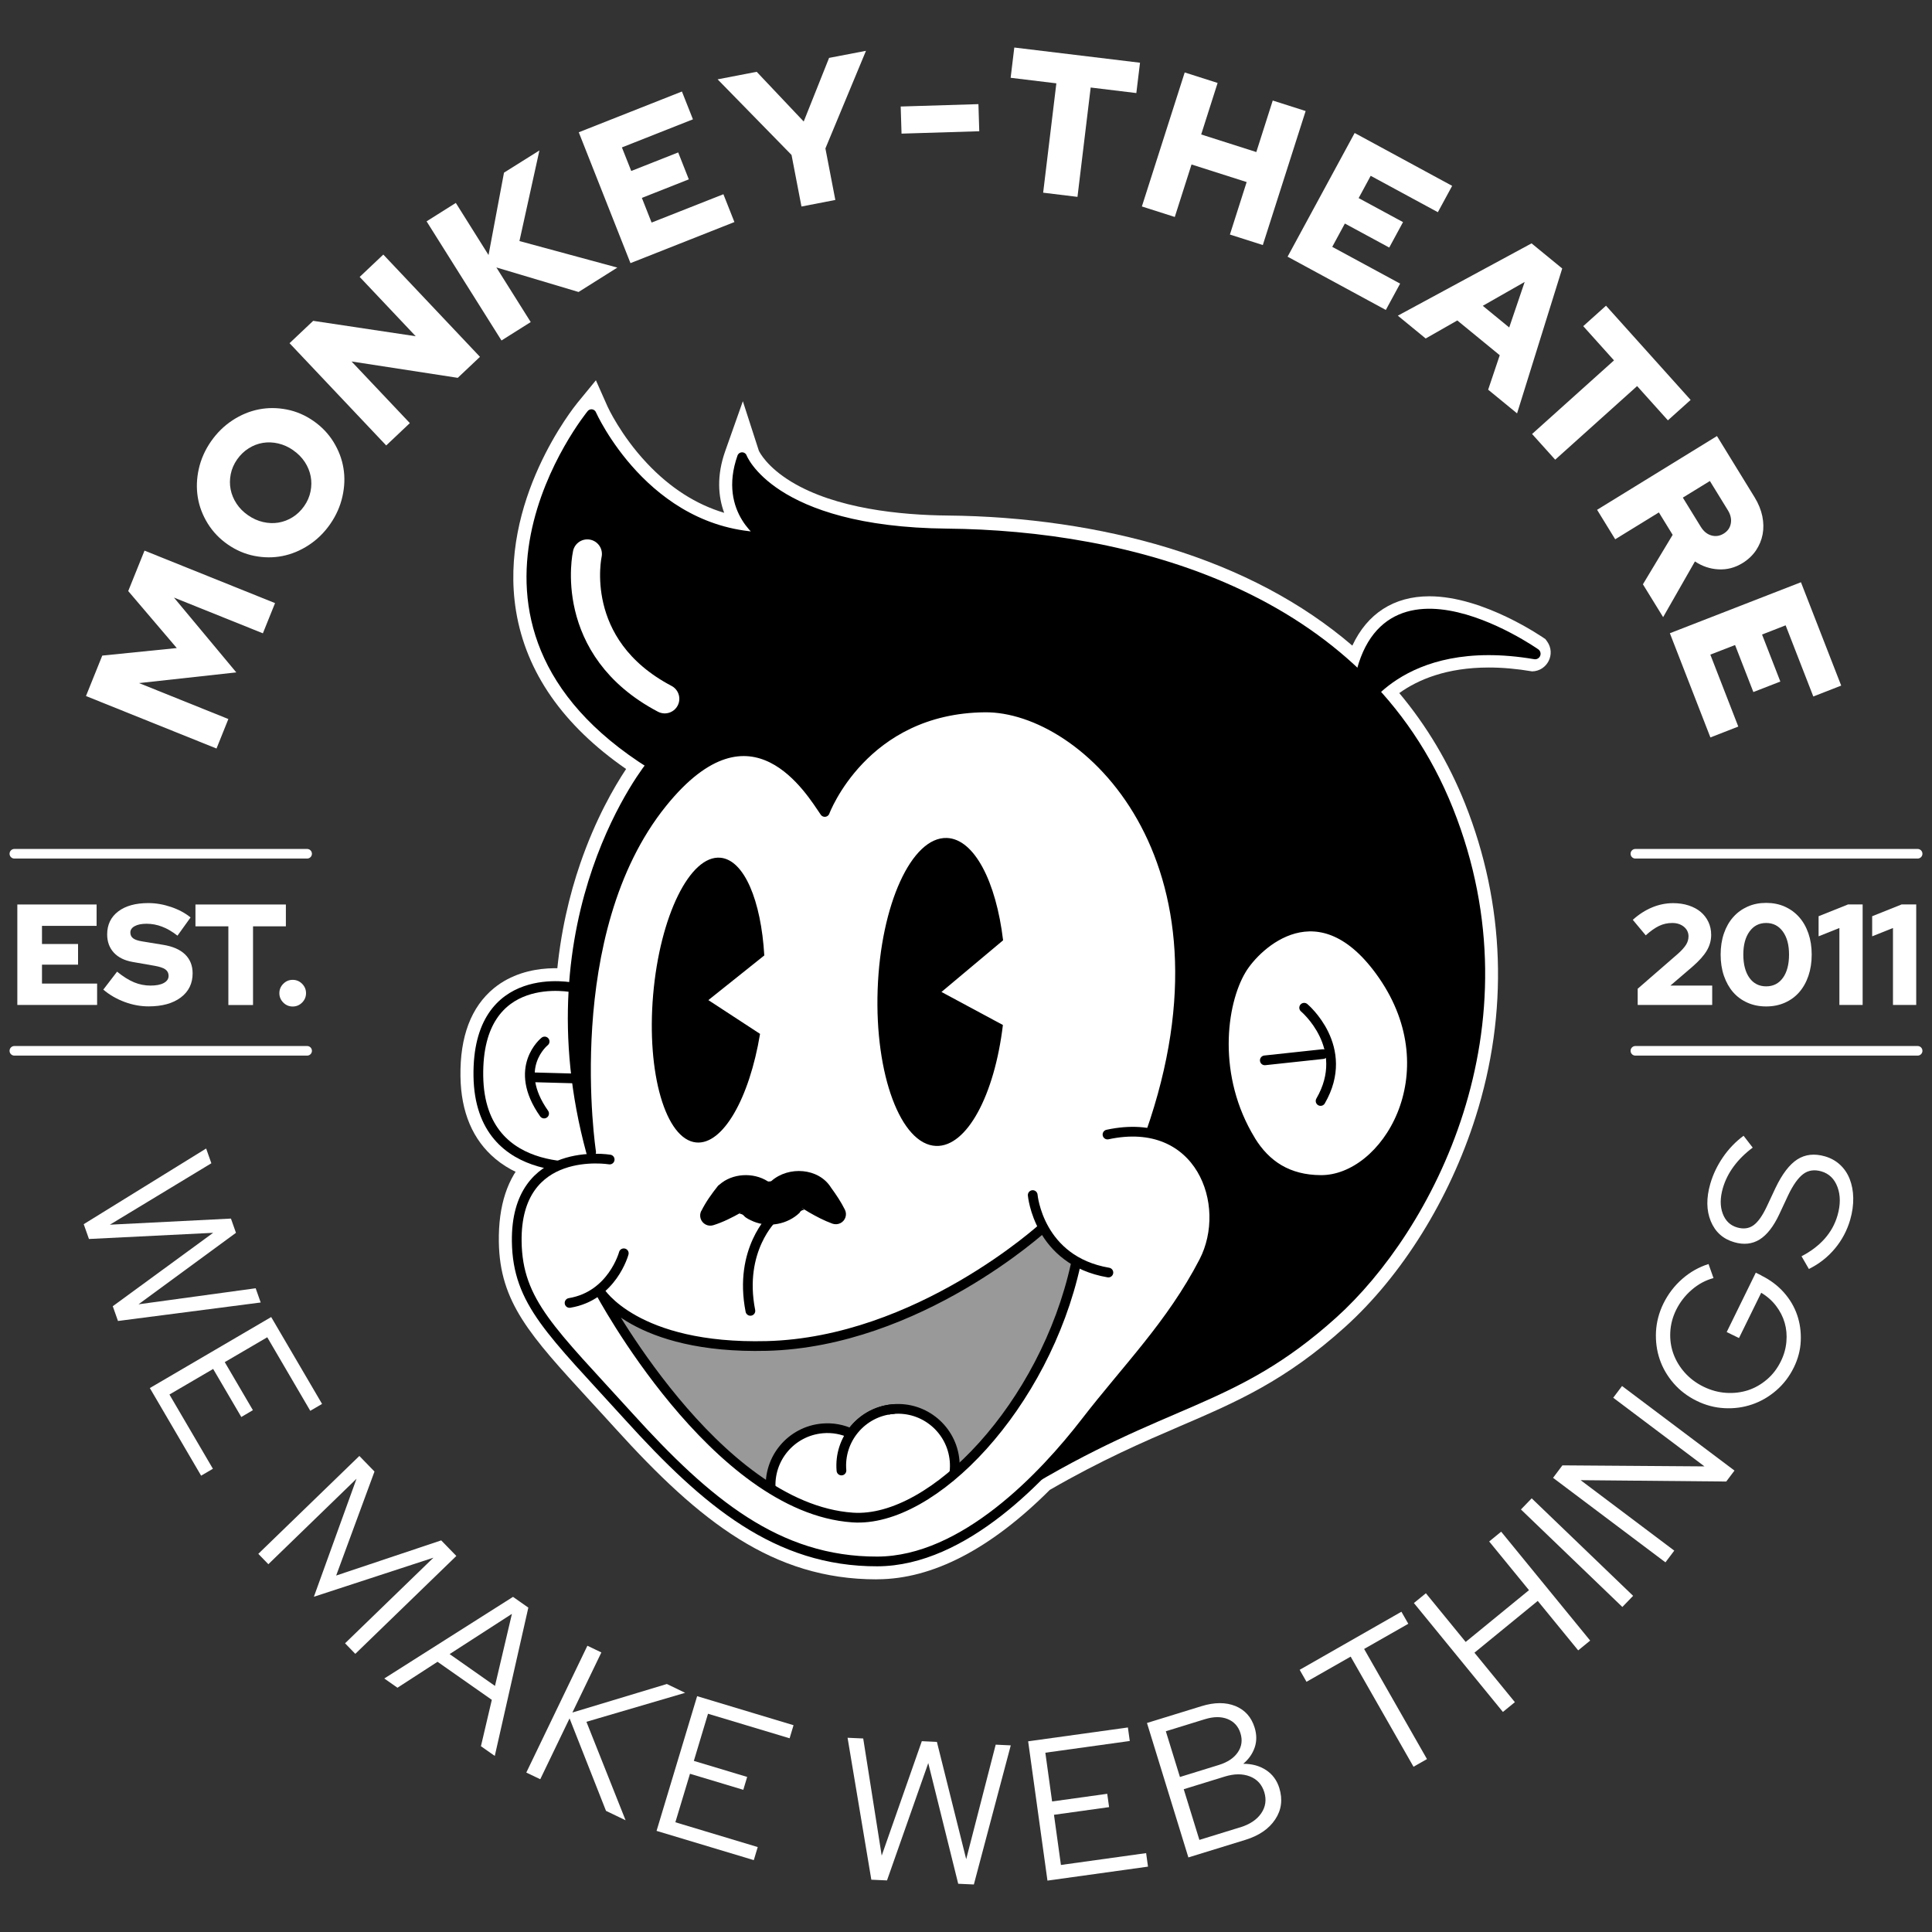 <?xml version="1.0" encoding="UTF-8"?> <svg xmlns="http://www.w3.org/2000/svg" xmlns:xlink="http://www.w3.org/1999/xlink" id="timbro" width="300" height="300" viewBox="0 0 300 300"><rect x="0" y="0" width="300" height="300" fill="#333333" stroke="none"/><defs><style> .cls-1, .cls-2, .cls-3, .cls-4, .cls-5, .cls-6 { stroke: #000; } .cls-1, .cls-3, .cls-4, .cls-5, .cls-6 { stroke-width: 1.51px; } .cls-1, .cls-4, .cls-7 { stroke-miterlimit: 10; } .cls-1, .cls-8, .cls-7, .cls-6 { fill: none; } .cls-9 { clip-path: url(#clippath); } .cls-10, .cls-5 { fill: #fff; } .cls-11, .cls-4 { fill: #999; } .cls-2 { stroke-width: 1.7px; } .cls-2, .cls-3, .cls-5, .cls-8, .cls-7, .cls-6 { stroke-linecap: round; } .cls-2, .cls-3, .cls-5, .cls-8, .cls-6 { stroke-linejoin: round; } .cls-8 { stroke-width: 4.53px; } .cls-8, .cls-7 { stroke: #fff; } .cls-7 { stroke-width: 1.49px; } </style><clipPath id="clippath"><path class="cls-4" d="M162.06,190.54s-19.48,17.86-43,18.46c-20.45,.52-25.92-8.48-25.92-8.48,0,0,17.87,33.64,39.25,35.12,12.54,.87,29.86-17.48,34.65-39.32"></path></clipPath></defs><g><path class="cls-10" d="M36.69,104.41l-15.1,1.66,13.87,5.58-1.84,4.58-20.27-8.15,2.53-6.28,11.57-1.17-7.54-8.85,2.53-6.28,20.27,8.15-1.89,4.69-13.81-5.55,9.69,11.63Z"></path><path class="cls-10" d="M48.68,65.37c1.28,.89,2.32,1.98,3.11,3.26,.79,1.29,1.31,2.64,1.54,4.07,.24,1.43,.18,2.9-.16,4.41s-.97,2.93-1.9,4.27-2.04,2.42-3.34,3.27c-1.3,.85-2.66,1.41-4.08,1.69-1.42,.28-2.87,.27-4.35-.02-1.48-.29-2.86-.89-4.14-1.78-1.28-.89-2.32-1.98-3.11-3.26-.79-1.28-1.31-2.64-1.54-4.07-.23-1.43-.18-2.9,.16-4.41,.34-1.51,.97-2.93,1.9-4.27,.93-1.33,2.04-2.42,3.34-3.27,1.3-.85,2.66-1.41,4.08-1.69,1.42-.28,2.87-.27,4.35,.02,1.48,.29,2.86,.89,4.14,1.78Zm-3.15,4.54c-.73-.51-1.51-.86-2.33-1.05s-1.62-.22-2.39-.09c-.78,.13-1.51,.41-2.2,.85-.69,.43-1.29,1.01-1.79,1.72-.5,.72-.83,1.48-.99,2.28-.16,.8-.17,1.59-.02,2.36,.15,.77,.45,1.51,.91,2.21s1.06,1.31,1.8,1.82c.73,.51,1.51,.86,2.33,1.05,.82,.19,1.62,.22,2.39,.09,.78-.13,1.51-.41,2.2-.84,.69-.43,1.29-1.01,1.79-1.72s.83-1.48,.99-2.28c.16-.8,.17-1.59,.02-2.36-.15-.77-.45-1.51-.91-2.21-.46-.7-1.06-1.31-1.8-1.82Z"></path><path class="cls-10" d="M44.96,53.29l3.67-3.47,15.92,2.39-8.7-9.21,3.67-3.47,15.01,15.88-3.45,3.26-16.49-2.54,9.05,9.57-3.67,3.47-15.01-15.88Z"></path><path class="cls-10" d="M77.87,52.87l-11.63-18.5,4.54-2.86,5.08,8.09,2.4-12.79,5.5-3.45-3.1,14.07,15.2,4.12-6.02,3.79-12.76-3.81,5.33,8.48-4.54,2.86Z"></path><path class="cls-10" d="M97.9,40.86l-8.03-20.32,16.02-6.33,1.71,4.32-11.03,4.36,1.45,3.66,7.29-2.88,1.65,4.18-7.29,2.88,1.51,3.83,11.15-4.4,1.71,4.32-16.14,6.38Z"></path><path class="cls-10" d="M124.45,32.06l-1.54-8-11.48-11.74,6.07-1.17,7.3,7.72,3.94-9.88,5.73-1.1-6.3,15.16,1.54,8-5.27,1.02Z"></path><path class="cls-10" d="M139.86,16.54l12.07-.37,.13,4.21-12.07,.37-.13-4.21Z"></path><path class="cls-10" d="M156.93,12.09l.57-4.71,19.52,2.36-.57,4.71-7.09-.86-2.05,16.98-5.33-.65,2.05-16.98-7.1-.86Z"></path><path class="cls-10" d="M177.31,32.06l6.65-20.81,5.11,1.63-2.55,8,8.56,2.73,2.55-8,5.11,1.63-6.65,20.81-5.11-1.63,2.6-8.15-8.56-2.73-2.6,8.15-5.11-1.63Z"></path><path class="cls-10" d="M199.94,39.85l10.41-19.2,15.14,8.21-2.22,4.09-10.43-5.65-1.87,3.46,6.89,3.73-2.14,3.95-6.89-3.73-1.96,3.62,10.54,5.71-2.22,4.09-15.25-8.27Z"></path><path class="cls-10" d="M217.05,49.02l20.77-11.23,4.76,3.9-7.01,22.5-4.49-3.68,1.8-5.35-6.59-5.4-4.91,2.8-4.32-3.54Zm13.2-1.53l4.1,3.36,2.4-7.07-6.51,3.71Z"></path><path class="cls-10" d="M245.85,50.64l3.53-3.17,13.14,14.63-3.53,3.17-4.78-5.32-12.72,11.43-3.59-3.99,12.72-11.43-4.78-5.32Z"></path><path class="cls-10" d="M248,79.16l18.61-11.45,5.85,9.52c.59,.96,.98,1.93,1.19,2.91,.2,.99,.22,1.93,.05,2.83-.17,.9-.52,1.73-1.04,2.51-.53,.77-1.22,1.43-2.09,1.96-1.17,.72-2.41,1.04-3.73,.97-1.31-.07-2.53-.48-3.65-1.23l-4.94,8.65-3.14-5.1,4.62-7.68-2.14-3.48-6.78,4.17-2.81-4.57Zm20.29,.05l-2.78-4.52-4.2,2.58,2.78,4.52c.44,.71,.98,1.16,1.64,1.35s1.3,.1,1.92-.28,.99-.91,1.11-1.58c.12-.67-.03-1.37-.47-2.07Z"></path><path class="cls-10" d="M259.29,98.33l20.36-7.92,6.25,16.05-4.33,1.69-4.3-11.05-3.66,1.43,2.84,7.3-4.19,1.63-2.84-7.3-3.84,1.49,4.34,11.17-4.33,1.69-6.29-16.17Z"></path></g><g><path class="cls-10" d="M13.81,192.38l-.81-2.29,19.01-11.75,.81,2.29-15.76,9.54,18.8-.95,.78,2.21-15.13,11.1,18.19-2.49,.78,2.21-22.16,2.87-.81-2.29,15.59-11.4-19.3,.96Z"></path><path class="cls-10" d="M23.26,215.54l18.85-11.03,7.9,13.49-1.83,1.07-6.68-11.42-6.6,3.86,4.37,7.46-1.8,1.06-4.37-7.46-6.79,3.97,6.75,11.53-1.83,1.07-7.96-13.6Z"></path><path class="cls-10" d="M48.74,247.94l6.62-18.32-13.69,13.27-1.56-1.61,15.69-15.2,2.35,2.42-5.95,16.15,16.31-5.46,2.35,2.42-15.69,15.2-1.59-1.64,13.72-13.29-18.55,6.06Z"></path><path class="cls-10" d="M59.68,260.63l19.98-12.67,2.38,1.67-5.21,23.03-2.15-1.51,1.69-7.2-8.43-5.91-6.22,4.03-2.04-1.43Zm10.13-3.79l7.05,4.95,2.63-11.19-9.68,6.25Z"></path><path class="cls-10" d="M81.73,275.23l9.48-19.68,2.17,1.04-4.5,9.33,14.67-4.43,2.84,1.37-15.33,4.5,6.08,15.29-3.04-1.46-5.66-14.36-4.55,9.45-2.17-1.04Z"></path><path class="cls-10" d="M101.95,284.3l6.3-20.92,14.97,4.51-.61,2.03-12.67-3.81-2.2,7.32,8.28,2.49-.6,2-8.28-2.49-2.27,7.53,12.79,3.85-.61,2.03-15.09-4.54Z"></path><path class="cls-10" d="M137.73,291.99l-2.43-.11-3.69-22.04,2.43,.11,2.87,18.19,6.23-17.77,2.34,.11,4.55,18.21,4.58-17.78,2.34,.11-5.73,21.6-2.43-.11-4.65-18.74-6.41,18.23Z"></path><path class="cls-10" d="M162.65,292.03l-3-21.64,15.49-2.15,.29,2.1-13.11,1.82,1.05,7.57,8.56-1.19,.29,2.07-8.56,1.19,1.08,7.79,13.23-1.84,.29,2.1-15.61,2.17Z"></path><path class="cls-10" d="M178.11,267.54l8.47-2.61c2.01-.62,3.76-.62,5.25-.02,1.49,.61,2.49,1.73,2.99,3.36,.33,1.07,.34,2.1,.01,3.07s-.92,1.82-1.78,2.54c1.37,0,2.55,.32,3.55,.98,1,.66,1.68,1.59,2.05,2.78,.55,1.79,.34,3.42-.64,4.88-.97,1.47-2.53,2.53-4.65,3.18l-8.83,2.72-6.43-20.88Zm8.97-.58l-6.05,1.87,2.19,7.1,6.05-1.87c1.35-.42,2.33-1.07,2.94-1.97,.61-.89,.74-1.88,.41-2.95-.33-1.07-1-1.81-2-2.21s-2.18-.39-3.53,.03Zm5.5,16.79c1.49-.46,2.58-1.19,3.26-2.18s.84-2.09,.48-3.28c-.37-1.19-1.11-2.01-2.24-2.45-1.13-.44-2.43-.43-3.92,.03l-6.35,1.96,2.43,7.87,6.35-1.96Z"></path><path class="cls-10" d="M202.88,261.16l-1.07-1.87,15.8-9.02,1.07,1.87-6.86,3.91,9.76,17.1-2.09,1.19-9.76-17.1-6.86,3.91Z"></path><path class="cls-10" d="M233.37,265.83l-13.82-16.91,1.86-1.52,6.18,7.56,9.83-8.04-6.18-7.56,1.86-1.52,13.82,16.91-1.86,1.52-6.28-7.68-9.83,8.04,6.28,7.68-1.86,1.52Z"></path><path class="cls-10" d="M251.92,249.53l-15.75-15.14,1.67-1.73,15.75,15.14-1.67,1.73Z"></path><path class="cls-10" d="M241.17,229.46l1.44-1.92,22.06,.16-14.17-10.66,1.37-1.82,17.46,13.13-1.28,1.7-22.61-.21,14.54,10.94-1.37,1.82-17.46-13.13Z"></path><path class="cls-10" d="M273.51,198.07c1.36,.67,2.52,1.54,3.47,2.6,.95,1.07,1.64,2.24,2.08,3.52,.44,1.28,.62,2.62,.56,4.03-.06,1.41-.42,2.78-1.08,4.13-.69,1.4-1.6,2.59-2.74,3.57-1.14,.98-2.39,1.7-3.74,2.16-1.35,.46-2.77,.66-4.27,.58-1.49-.07-2.94-.45-4.34-1.14-1.4-.69-2.59-1.59-3.57-2.72-.98-1.13-1.7-2.37-2.16-3.72-.46-1.35-.65-2.78-.58-4.28,.08-1.5,.46-2.96,1.14-4.36,.74-1.51,1.73-2.8,2.96-3.87,1.23-1.07,2.58-1.83,4.06-2.29l.77,2.18c-1.23,.33-2.35,.93-3.38,1.82-1.03,.89-1.83,1.93-2.42,3.12-.55,1.12-.85,2.27-.91,3.45-.06,1.18,.1,2.29,.48,3.35,.38,1.05,.96,2.03,1.76,2.93,.8,.9,1.77,1.63,2.91,2.19,1.14,.56,2.31,.88,3.51,.96s2.33-.06,3.4-.4c1.06-.35,2.04-.9,2.94-1.67,.9-.76,1.62-1.71,2.17-2.83,.49-.99,.77-2,.86-3.04s0-2.02-.27-2.95c-.27-.93-.72-1.81-1.34-2.62-.62-.81-1.39-1.49-2.3-2.03l-3.45,7.03-1.91-.93,4.52-9.22,.87,.43Z"></path><path class="cls-10" d="M280.89,197.06l-1.15-1.99c1.45-.75,2.65-1.66,3.59-2.72,.94-1.06,1.61-2.27,2-3.63,.47-1.64,.47-3.1,0-4.38-.47-1.28-1.31-2.1-2.51-2.45-1.08-.31-2.02-.18-2.81,.41s-1.58,1.69-2.36,3.33l-1.35,2.89c-.9,1.93-1.93,3.24-3.07,3.95-1.15,.71-2.46,.85-3.94,.42-1.74-.5-2.95-1.59-3.64-3.26s-.71-3.61-.08-5.8c.42-1.46,1.08-2.84,1.97-4.14,.89-1.3,1.96-2.41,3.2-3.33l1.42,1.84c-1.19,.89-2.17,1.86-2.95,2.92-.78,1.05-1.34,2.18-1.69,3.38-.43,1.5-.44,2.81-.02,3.94,.42,1.13,1.17,1.85,2.25,2.16,.98,.28,1.82,.17,2.53-.34,.71-.51,1.4-1.49,2.08-2.94l1.34-2.86c1.04-2.17,2.17-3.65,3.39-4.43,1.22-.78,2.64-.94,4.26-.48,.92,.26,1.71,.7,2.37,1.31,.66,.61,1.16,1.35,1.5,2.22s.53,1.84,.55,2.92c.02,1.08-.13,2.21-.47,3.39-.48,1.66-1.27,3.16-2.38,4.49s-2.46,2.39-4.05,3.17Z"></path></g><g><path class="cls-10" d="M2.69,156.05v-15.6H15v3.32H6.52v2.81h5.6v3.21H6.52v2.94H15.08v3.32H2.69Z"></path><path class="cls-10" d="M16.04,153.67l2.14-2.79c.94,.76,1.81,1.31,2.63,1.65,.82,.34,1.67,.51,2.56,.51s1.56-.13,2.06-.4c.5-.27,.75-.64,.75-1.11,0-.43-.17-.76-.5-1s-.89-.42-1.66-.56l-3.43-.6c-1.26-.22-2.24-.71-2.92-1.45-.68-.74-1.03-1.69-1.03-2.83,0-1.5,.57-2.69,1.71-3.56,1.14-.87,2.7-1.3,4.69-1.3,1.16,0,2.33,.2,3.51,.6,1.18,.4,2.2,.94,3.04,1.63l-2.03,2.83c-.82-.64-1.62-1.11-2.4-1.4-.78-.3-1.58-.45-2.4-.45-.77,0-1.39,.12-1.84,.37-.45,.24-.68,.58-.68,.99,0,.39,.15,.69,.43,.9s.76,.38,1.42,.48l3.23,.53c1.5,.24,2.64,.74,3.42,1.49,.78,.76,1.17,1.74,1.17,2.94,0,1.58-.61,2.82-1.84,3.75-1.23,.92-2.89,1.38-5,1.38-1.25,0-2.49-.23-3.73-.69-1.24-.46-2.34-1.1-3.31-1.92Z"></path><path class="cls-10" d="M30.35,143.84v-3.39h14.04v3.39h-5.1v12.22h-3.83v-12.22h-5.1Z"></path><path class="cls-10" d="M45.45,152.15c.56,0,1.05,.2,1.46,.61,.41,.41,.61,.9,.61,1.46s-.2,1.05-.61,1.46c-.41,.41-.9,.61-1.46,.61s-1.05-.2-1.46-.61c-.41-.41-.61-.9-.61-1.46s.2-1.05,.61-1.46c.41-.41,.89-.61,1.46-.61Z"></path></g><g><path class="cls-10" d="M254.3,156.05v-2.52l6.26-5.44c.56-.5,.98-.97,1.24-1.38s.39-.85,.39-1.32c0-.59-.24-1.09-.71-1.48-.48-.39-1.08-.59-1.81-.59s-1.41,.15-2.04,.45c-.63,.3-1.33,.79-2.08,1.47l-2.01-2.41c.94-.85,1.94-1.49,3-1.93,1.06-.44,2.15-.66,3.27-.66,.88,0,1.68,.12,2.41,.36,.73,.24,1.35,.57,1.86,1,.51,.43,.91,.95,1.2,1.56s.43,1.28,.43,2.01c0,.86-.23,1.68-.68,2.44-.45,.77-1.19,1.59-2.22,2.49l-3.43,2.94h6.49v3.01h-11.57Z"></path><path class="cls-10" d="M274.25,156.28c-1.06,0-2.02-.19-2.9-.58-.88-.39-1.62-.93-2.23-1.63-.61-.7-1.08-1.55-1.43-2.54-.34-1-.51-2.1-.51-3.3s.17-2.3,.51-3.29c.34-.99,.82-1.83,1.44-2.53,.62-.7,1.36-1.24,2.23-1.63,.87-.39,1.83-.58,2.89-.58s2.02,.19,2.89,.58c.87,.39,1.61,.93,2.23,1.63,.62,.7,1.1,1.54,1.44,2.53,.34,.99,.51,2.08,.51,3.29s-.17,2.3-.51,3.3c-.34,1-.82,1.84-1.43,2.54-.61,.7-1.35,1.24-2.23,1.63-.88,.39-1.84,.58-2.9,.58Zm0-3.12c1.1,0,1.96-.44,2.6-1.32,.63-.88,.95-2.08,.95-3.61s-.32-2.69-.96-3.58c-.64-.88-1.5-1.33-2.59-1.33s-1.95,.44-2.59,1.33c-.64,.88-.96,2.08-.96,3.58s.32,2.73,.95,3.61c.63,.88,1.5,1.32,2.6,1.32Z"></path><path class="cls-10" d="M289.23,140.45v15.6h-3.61v-11.95l-3.23,1.29v-3.12l4.57-1.83h2.27Z"></path><path class="cls-10" d="M297.55,140.45v15.6h-3.61v-11.95l-3.23,1.29v-3.12l4.57-1.83h2.27Z"></path></g><line class="cls-7" x1="2.23" y1="132.57" x2="47.69" y2="132.57"></line><line class="cls-7" x1="2.23" y1="163.17" x2="47.69" y2="163.17"></line><line class="cls-7" x1="253.94" y1="132.57" x2="297.77" y2="132.57"></line><line class="cls-7" x1="253.94" y1="163.17" x2="297.77" y2="163.17"></line><g><path class="cls-10" d="M136.11,245.24c-16.09,0-27.42-8.94-40.5-23.37-1.41-1.56-2.71-2.97-3.97-4.34-9.36-10.19-14.05-15.31-14.18-24.71-.08-5.65,1.36-10,4.25-12.94,2.11-2.14,4.59-3.08,6.56-3.49-4.21-18.16-1.4-32.9,1.82-42.27,2.38-6.93,5.29-11.94,7.13-14.71-9.79-6.78-15.53-15.02-17.09-24.52-2.79-17.06,9.03-31.73,9.54-32.35l2.86-3.49,1.83,4.12s2.01,4.42,6.09,8.75c3.6,3.83,7.62,6.4,12,7.71-.94-2.55-1.19-5.77,.16-9.58l2.74-7.75,2.48,7.68c.13,.28,1.28,2.53,5.04,4.82,6.93,4.21,17.02,5.18,24.26,5.25,12.02,.11,23.83,1.84,34.17,4.99,11.3,3.44,20.93,8.55,28.69,15.21,2.32-4.98,6.45-7.66,11.96-7.66,8.46,0,17.63,6.38,18.02,6.65l.27,.37c1.37,1.92,.03,4.59-2.33,4.64h0c-2.35-.4-4.61-.6-6.74-.6-6.57,0-11.01,1.9-13.89,3.97,4.26,5.09,7.69,10.84,10.21,17.16,6.22,15.61,6.79,32.45,1.63,48.7-4.04,12.75-11.44,24.63-20.3,32.61-9.27,8.35-16.82,11.6-25.57,15.36-5.7,2.45-12.15,5.23-20.24,9.9-9.19,9.18-18.2,13.85-26.77,13.88h-.14Z"></path><path class="cls-10" d="M89.78,183.97c-3.51,0-8.82-.65-12.85-4.02-3.52-2.94-5.35-7.25-5.43-12.81-.09-6.19,1.66-10.79,5.19-13.69,5.35-4.38,12.65-2.87,12.96-2.8l-1.17,5.43,.59-2.71-.57,2.72s-5.05-1-8.3,1.69c-2.14,1.77-3.2,4.9-3.13,9.29,.06,3.91,1.17,6.73,3.42,8.61,4.47,3.75,12.04,2.57,12.11,2.56l.91,5.48c-.15,.03-1.61,.26-3.72,.26Z"></path><path class="cls-5" d="M162.06,190.54s-19.48,17.86-43,18.46c-20.45,.52-25.92-8.48-25.92-8.48,0,0,28.38,35.13,39.25,35.12,10.87,0,29.86-17.48,34.65-39.32"></path><path class="cls-5" d="M89.07,153.36s-15.03-3.25-14.79,13.73c.24,16.98,18.76,13.87,18.76,13.87"></path><path class="cls-10" d="M101.18,118.7l-8.14,23.04-6.56,43.29,31.6,50.65,46.65-12.91,20.38-22.95,2.67-50.07-10.61-39.38s-37.53-11.2-38.45-11.12c-.92,.08-39.06,6.16-39.06,6.16l1.53,13.29Z"></path><path class="cls-3" d="M157.96,231.14c23.21-14.22,33.33-12.98,49.02-27.11,14.63-13.18,31.41-44.44,17.94-78.22-13.47-33.77-50.26-42.71-77.82-42.97-27.56-.26-31.87-11.85-31.87-11.85-2.99,8.49,3.56,12.42,3.56,12.42-18.67-.41-26.95-19.1-26.95-19.1,0,0-26.27,32.06,9.35,54.38,0,0-19.4,23.49-9.4,60.21,0,0-5.23-34.02,11.04-54.21,14.02-17.4,23.15-1.6,25.24,1.39,0,0,5.97-16.07,24.89-16.23,15.57-.13,40.65,23.48,25.69,66.15l-18.22,48.41-2.46,6.74Z"></path><path class="cls-8" d="M91.2,86.02s-3.23,14.47,12.02,22.49"></path><path class="cls-5" d="M94.67,180.05s-14.63-2.43-14.43,12.73c.13,9.46,5.42,13.97,17.43,27.22,12.01,13.25,23,22.51,38.57,22.46,13.46-.04,25.91-13.32,32.33-21.64,6.42-8.32,13.3-15.15,18.36-24.91,4.59-8.86-.57-22.84-14.96-19.74"></path><path class="cls-5" d="M194.21,177.11c2.34,3.8,5.77,6.1,10.9,6.12,10.1,.04,20.23-16.49,9.64-31.81-9.81-14.17-19.65-4.77-21.99-.84-3.15,5.27-4.6,16.66,1.46,26.53Z"></path><line class="cls-5" x1="196.4" y1="164.65" x2="205.42" y2="163.68"></line><path class="cls-6" d="M202.51,156.48s7.37,6.16,2.55,14.48"></path><line class="cls-5" x1="89.22" y1="167.46" x2="83" y2="167.29"></line><path class="cls-6" d="M84.57,161.72s-5.12,4.05-.08,11.19"></path><path d="M109.99,155.3l8.69-6.94c-.5-8.51-3.11-14.81-6.79-15.17-4.74-.46-9.42,9.06-10.47,21.27-1.05,12.21,1.95,22.48,6.68,22.94,4.15,.4,8.26-6.85,9.92-16.86l-8.02-5.24Z"></path><path d="M146.19,154.03l9.57-8.02c-1.09-9.13-4.48-15.74-8.73-15.89-5.47-.19-10.29,10.36-10.75,23.56-.46,13.2,3.6,24.06,9.07,24.26,4.79,.17,9.08-7.9,10.38-18.78l-9.54-5.13Z"></path><path d="M108.9,188.04c.72-1.44,1.63-2.7,2.61-3.93l.23-.18c1.95-1.73,5.21-1.95,7.49-.49,.05,.03,.09,.03,.13,.02,.12-.01,.33,0,.43-.08,2.65-2.34,7.33-2.05,9.25,1.03,.8,1.1,1.54,2.19,2.16,3.44,.38,.77,.06,1.71-.72,2.09-.39,.19-.83,.2-1.22,.07-1.31-.48-2.47-1.09-3.65-1.77-.38-.23-.76-.45-1.13-.69l.41,.31c-.35,.02-.55,.19-.65,.32-.02,.03-.06,.12-.08,.14-1.85,1.78-4.76,2.34-7.14,1.36-.53-.24-1.15-.49-1.49-.88-.11-.14-.32-.31-.7-.33l.23-.18c-1.38,.77-2.76,1.48-4.3,1.96-.83,.26-1.71-.21-1.97-1.04-.12-.4-.08-.81,.09-1.16h0Z"></path><path class="cls-5" d="M120.04,189.04s-5.39,5.01-3.52,14.51"></path><g><path class="cls-11" d="M162.06,190.54s-19.48,17.86-43,18.46c-20.45,.52-25.92-8.48-25.92-8.48,0,0,17.87,33.64,39.25,35.12,12.54,.87,29.86-17.48,34.65-39.32"></path><g class="cls-9"><g><path class="cls-5" d="M138.69,218.8c-2.73,.24-5.07,1.69-6.51,3.79-1.35-.63-2.87-.93-4.46-.79-4.85,.42-8.45,4.69-8.03,9.54,.42,4.85,4.69,8.45,9.54,8.03,2.73-.24,5.07-1.69,6.51-3.79,1.35,.63,2.87,.93,4.46,.79,4.85-.42,8.45-4.69,8.03-9.54-.42-4.85-4.69-8.45-9.54-8.03Z"></path><path class="cls-5" d="M130.66,228.34c-.42-4.85,3.18-9.12,8.03-9.54"></path></g></g><path class="cls-1" d="M162.06,190.54s-19.48,17.86-43,18.46c-20.45,.52-25.92-8.48-25.92-8.48,0,0,17.87,33.64,39.25,35.12,12.54,.87,29.86-17.48,34.65-39.32"></path></g><path class="cls-5" d="M160.36,185.57s.88,10.17,11.75,12.03"></path><path class="cls-5" d="M96.86,194.61s-1.77,6.61-8.42,7.71"></path><path class="cls-2" d="M210.6,110.8s6.47-12.9,27.77-9.28c0,0-26.69-18.76-27.77,9.28Z"></path></g></svg> 